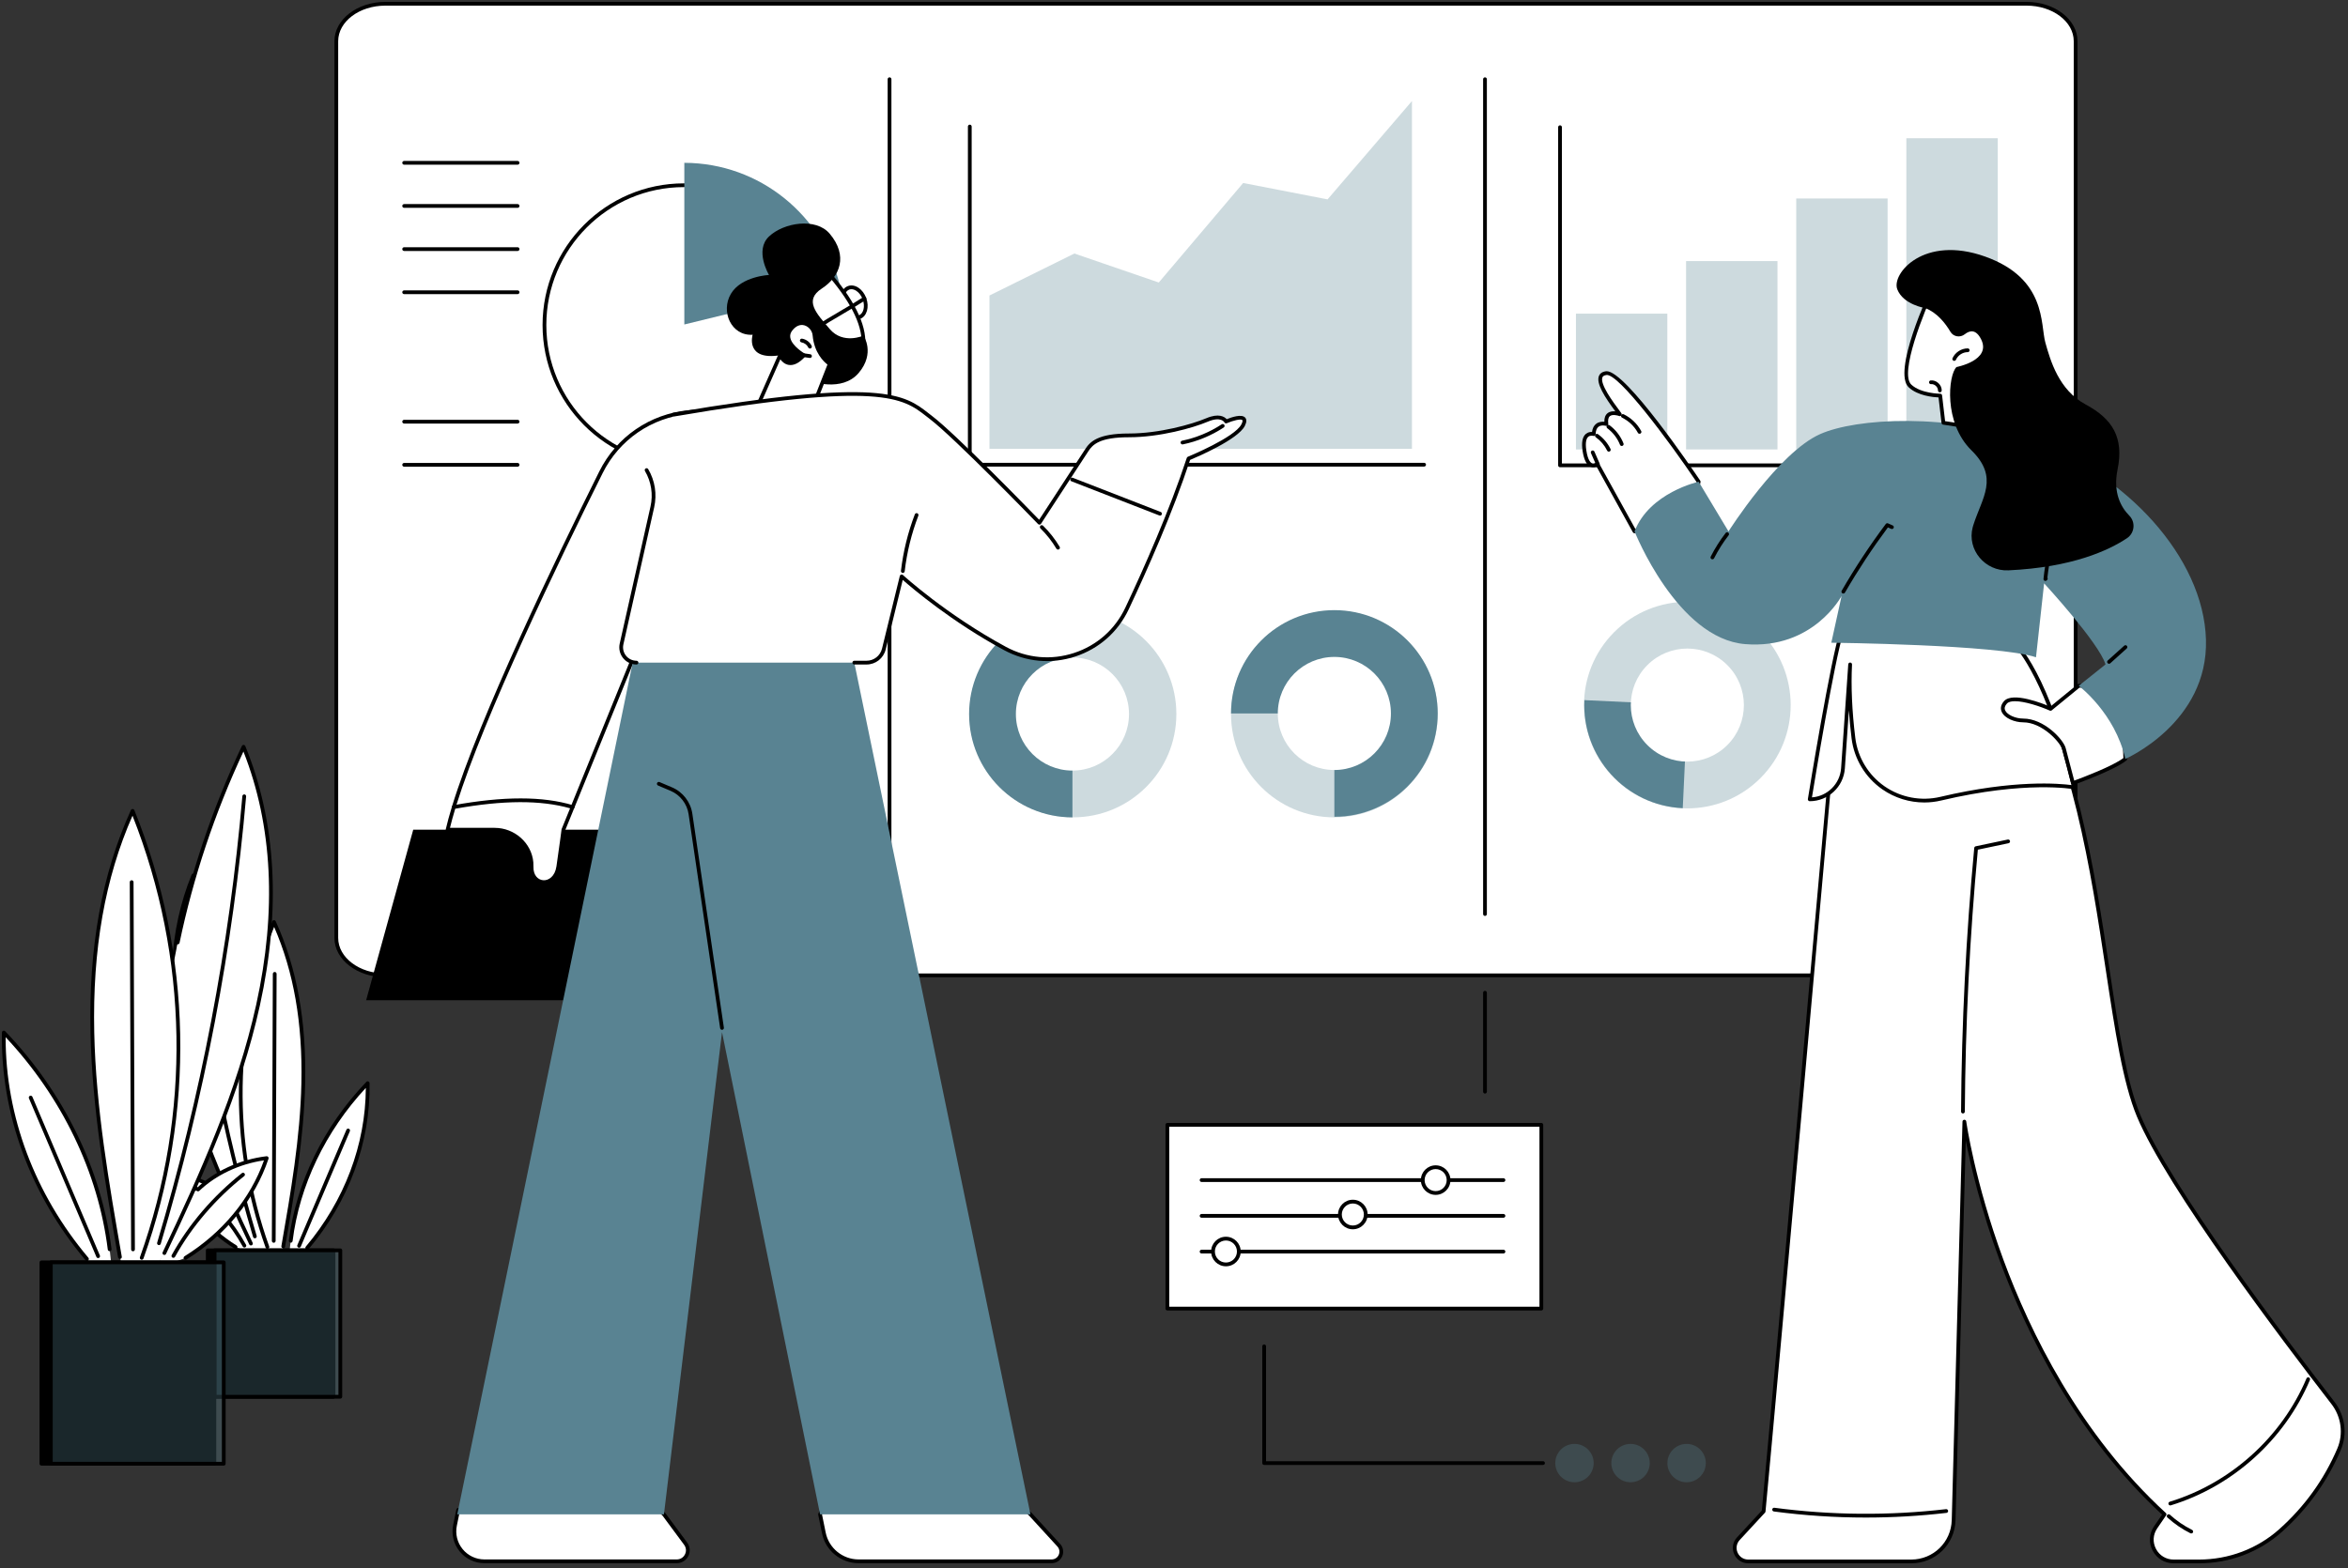 <?xml version="1.0" encoding="utf-8"?>
<!-- Generator: Adobe Illustrator 27.6.1, SVG Export Plug-In . SVG Version: 6.00 Build 0)  -->
<svg version="1.1" id="Layer_1" xmlns="http://www.w3.org/2000/svg" xmlns:xlink="http://www.w3.org/1999/xlink" x="0px" y="0px"
	 width="1250px" height="835px" viewBox="0 0 1250 835" style="enable-background:new 0 0 1250 835;" xml:space="preserve">
<rect x="0" y="0" width="1250" height="835" fill="#333333" stroke="none"/>
<style type="text/css">
	.st0{fill:#FFFFFF;}
	.st1{fill:#598392;}
	.st2{opacity:0.3;fill:#598392;}
</style>
<g id="Analyzing_business_data">
	<g>
		<g>
			<g>
				<g>
					<g>
						<path class="st0" d="M205.132,519.405c-14.411,0-26.093-8.924-26.093-19.931V21.931
							C179.039,10.924,190.721,2,205.132,2H1078.9c14.411,0,26.093,8.924,26.093,19.931v474.864
							c0,12.487-13.252,22.61-29.599,22.61H205.132z"/>
						<path d="M1075.393,520.405H205.132c-14.94,0-27.093-9.39-27.093-20.931V21.931
							C178.039,10.39,190.192,1,205.132,1h873.769c14.94,0,27.093,9.39,27.093,20.931v474.864
							C1105.993,509.813,1092.266,520.405,1075.393,520.405z M205.132,3c-13.836,0-25.093,8.493-25.093,18.931v477.542
							c0,10.439,11.257,18.931,25.093,18.931h870.262c15.769,0,28.6-9.694,28.6-21.61V21.931
							c0-10.439-11.257-18.931-25.093-18.931H205.132z"/>
					</g>
				</g>
			</g>
		</g>
		<g>
			<path d="M790.561,487.752c-0.553,0-1-0.448-1-1V42.186c0-0.552,0.447-1,1-1c0.553,0,1,0.448,1,1v444.565
				C791.561,487.304,791.114,487.752,790.561,487.752z"/>
			<path d="M473.561,487.752c-0.553,0-1-0.448-1-1V42.186c0-0.552,0.447-1,1-1c0.553,0,1,0.448,1,1v444.565
				C474.561,487.304,474.114,487.752,473.561,487.752z"/>
		</g>
		<g>
			<g>
				<g>
					<ellipse class="st0" cx="364.101" cy="173.085" rx="74.254" ry="74.444"/>
					<path d="M364.101,248.529c-41.495,0-75.254-33.844-75.254-75.445c0-41.6,33.759-75.444,75.254-75.444
						c41.494,0,75.253,33.844,75.253,75.444C439.354,214.685,405.596,248.529,364.101,248.529z M364.101,99.641
						c-40.393,0-73.254,32.947-73.254,73.444c0,40.498,32.861,73.445,73.254,73.445
						c40.392,0,73.253-32.947,73.253-73.445C437.354,132.587,404.493,99.641,364.101,99.641z"/>
				</g>
				<path class="st1" d="M447.286,152.658c-8.884-37.737-42.645-65.839-82.973-65.952v86.086
					C364.313,172.791,433.454,155.859,447.286,152.658z"/>
			</g>
			<g>
				<path d="M275.555,87.705h-60.395c-0.553,0-1-0.448-1-1c0-0.552,0.447-1,1-1h60.395c0.553,0,1,0.448,1,1
					C276.555,87.258,276.108,87.705,275.555,87.705z"/>
				<path d="M275.555,110.68h-60.395c-0.553,0-1-0.448-1-1c0-0.552,0.447-1,1-1h60.395c0.553,0,1,0.448,1,1
					C276.555,110.232,276.108,110.68,275.555,110.68z"/>
				<path d="M275.555,133.655h-60.395c-0.553,0-1-0.448-1-1c0-0.552,0.447-1,1-1h60.395c0.553,0,1,0.448,1,1
					C276.555,133.207,276.108,133.655,275.555,133.655z"/>
				<path d="M275.555,156.63h-60.395c-0.553,0-1-0.448-1-1c0-0.552,0.447-1,1-1h60.395c0.553,0,1,0.448,1,1
					C276.555,156.182,276.108,156.63,275.555,156.63z"/>
				<path d="M275.555,225.554h-60.395c-0.553,0-1-0.448-1-1c0-0.552,0.447-1,1-1h60.395c0.553,0,1,0.448,1,1
					C276.555,225.107,276.108,225.554,275.555,225.554z"/>
				<path d="M275.555,248.529h-60.395c-0.553,0-1-0.448-1-1s0.447-1,1-1h60.395c0.553,0,1,0.448,1,1
					S276.108,248.529,275.555,248.529z"/>
			</g>
		</g>
		<g>
			<g>
				
					<ellipse transform="matrix(0.707 -0.707 0.707 0.707 -2.318 745.24)" class="st2" cx="898.425" cy="375.418" rx="55.019" ry="55.019"/>
				<path class="st1" d="M843.466,372.835c-1.426,30.353,22.023,56.115,52.376,57.541l2.583-54.959L843.466,372.835z"/>
				
					<ellipse transform="matrix(0.707 -0.707 0.707 0.707 -2.318 745.24)" class="st0" cx="898.425" cy="375.418" rx="30.109" ry="30.109"/>
			</g>
			<g>
				<circle class="st2" cx="710.374" cy="380.242" r="55.019"/>
				<path class="st1" d="M765.391,379.936c0,30.385-24.625,55.021-55.021,55.021v-55.021h-55.011
					c0-30.385,24.625-55.021,55.011-55.021C740.765,324.914,765.391,349.551,765.391,379.936z"/>
				<circle class="st0" cx="710.374" cy="379.938" r="30.109"/>
			</g>
			<g>
				<circle class="st2" cx="571.239" cy="380.242" r="55.019"/>
				<path class="st1" d="M570.933,325.222v110.043c-30.385,0-55.021-24.636-55.021-55.022
					C515.912,349.859,540.548,325.222,570.933,325.222z"/>
				<circle class="st0" cx="570.935" cy="380.242" r="30.109"/>
			</g>
		</g>
		<g>
			<polygon class="st2" points="526.756,238.987 526.756,157.361 571.965,135.004 616.895,150.439 661.825,97.45 
				706.755,106.175 751.686,53.794 751.686,238.987 			"/>
			<path d="M758.157,248.458H516.285c-0.553,0-1-0.448-1-1V67.384c0-0.552,0.447-1,1-1c0.553,0,1,0.448,1,1v179.075
				H758.157c0.553,0,1,0.448,1,1C759.157,248.011,758.71,248.458,758.157,248.458z"/>
		</g>
		<g>
			<path d="M1072.379,248.817H830.507c-0.553,0-1-0.448-1-1V67.743c0-0.552,0.447-1,1-1c0.553,0,1,0.448,1,1v179.074
				h240.872c0.553,0,1,0.448,1,1C1073.379,248.369,1072.931,248.817,1072.379,248.817z"/>
			<rect x="838.978" y="167.019" class="st2" width="48.654" height="72.326"/>
			<rect x="897.613" y="139.036" class="st2" width="48.654" height="100.309"/>
			<rect x="956.248" y="105.708" class="st2" width="48.654" height="133.638"/>
			<rect x="1014.883" y="73.606" class="st2" width="48.654" height="165.74"/>
		</g>
	</g>
	<g>
		<g>
			<g>
				<g>
					<path class="st0" d="M125.418,664.095c-15.044-9.35-26.316-23.195-31.455-38.637
						c10.123,1.209,19.707,5.585,26.595,12.144l2.707,2.361l12.416,25.867h-5.576L125.418,664.095z"/>
					<path d="M125.417,665.096c-0.181,0-0.362-0.049-0.527-0.151c-15.316-9.52-26.637-23.431-31.875-39.171
						c-0.107-0.325-0.042-0.682,0.174-0.948c0.216-0.265,0.554-0.401,0.894-0.361
						c10.268,1.226,20.169,5.75,27.166,12.413c0.4,0.381,0.416,1.014,0.035,1.414
						c-0.383,0.401-1.015,0.415-1.414,0.034c-6.328-6.026-15.156-10.224-24.427-11.657
						c5.302,14.67,16.08,27.611,30.504,36.576c0.469,0.291,0.612,0.908,0.321,1.377
						C126.078,664.928,125.751,665.096,125.417,665.096z"/>
					<path d="M130.107,664.346c-0.353,0-0.693-0.186-0.876-0.516c-6.459-11.674-15.697-22.46-26.715-31.192
						c-0.433-0.343-0.506-0.972-0.163-1.405c0.345-0.433,0.974-0.506,1.405-0.163
						c11.223,8.895,20.637,19.888,27.223,31.791c0.268,0.483,0.093,1.092-0.391,1.359
						C130.437,664.306,130.271,664.346,130.107,664.346z"/>
				</g>
				<g>
					<path class="st0" d="M102.93,466.214c11.518,24.384,20.081,49.822,25.5,75.756l1.577,8.041l-0.868,8.472
						c-0.911,10.183-1.337,21.88-0.715,34.785c0.57,11.821,1.917,22.526,3.577,31.917
						c3.771,13.549,11.313,40.646,11.313,40.646h-7.633l-2.091-3.605c-14.799-31.21-28.982-62.892-36.267-96.049
						C90.038,533.019,89.943,498.027,102.93,466.214z"/>
					<path d="M133.592,663.226c-0.375,0-0.733-0.211-0.904-0.572c-14.323-30.206-28.927-62.52-36.341-96.263
						c-8.217-37.399-6.313-71.231,5.658-100.556c0.149-0.367,0.503-0.611,0.899-0.622
						c0.387-0.006,0.761,0.214,0.931,0.573c11.539,24.431,20.145,49.994,25.574,75.978
						c0.113,0.54-0.233,1.071-0.774,1.183c-0.539,0.113-1.07-0.234-1.183-0.774
						c-5.244-25.092-13.466-49.789-24.447-73.444c-11.05,28.447-12.634,61.145-4.705,97.233
						c7.369,33.537,21.921,65.733,36.194,95.835c0.237,0.499,0.024,1.095-0.475,1.332
						C133.881,663.195,133.735,663.226,133.592,663.226z"/>
					<path d="M135.681,659.42c-0.432,0-0.829-0.281-0.958-0.715c-16.872-56.63-27.991-114.922-33.049-173.257
						c-0.048-0.55,0.359-1.035,0.91-1.083c0.556-0.05,1.034,0.361,1.082,0.91
						c5.047,58.201,16.141,116.359,32.973,172.859c0.158,0.529-0.143,1.086-0.673,1.244
						C135.872,659.406,135.775,659.42,135.681,659.42z"/>
				</g>
				<g>
					<path class="st0" d="M154.771,660.773c3.806-30.657,18.252-60.255,40.969-83.939
						c0.515,31.214-10.965,62.489-32.185,87.676l-0.993,1.321h-8.363L154.771,660.773z"/>
					<path d="M163.554,665.51c-0.227,0-0.456-0.077-0.644-0.235c-0.422-0.356-0.476-0.987-0.12-1.409
						c20.552-24.395,31.85-54.323,31.966-84.533c-21.506,23.143-35.324,52.012-38.993,81.563
						c-0.067,0.548-0.564,0.936-1.115,0.869c-0.548-0.068-0.938-0.568-0.869-1.116
						c3.817-30.75,18.463-60.762,41.24-84.508c0.281-0.292,0.712-0.387,1.087-0.239
						c0.377,0.148,0.628,0.509,0.635,0.914c0.519,31.532-10.994,62.904-32.421,88.337
						C164.122,665.389,163.839,665.51,163.554,665.51z"/>
					<path d="M159.227,664.432c-0.131,0-0.264-0.026-0.392-0.08c-0.508-0.216-0.745-0.803-0.528-1.312
						l26.111-61.416c0.215-0.508,0.803-0.745,1.312-0.529c0.508,0.216,0.745,0.803,0.528,1.311l-26.111,61.416
						C159.986,664.203,159.616,664.432,159.227,664.432z"/>
				</g>
				<g>
					<path class="st0" d="M142.356,664.067c-20.054-56.035-18.799-117.663,3.522-173.047
						c12.303,27.123,16.206,56.684,15.578,85.833s-5.654,58.077-10.67,86.904l-0.469,2.074h-7.417L142.356,664.067z"
						/>
					<path d="M142.356,665.067c-0.41,0-0.795-0.255-0.941-0.663c-20.168-56.353-18.912-118.061,3.535-173.758
						c0.149-0.371,0.506-0.617,0.906-0.626c0.395-0.015,0.767,0.222,0.933,0.587
						c11.257,24.818,16.382,53.037,15.667,86.268c-0.63,29.275-5.741,58.648-10.685,87.053
						c-0.095,0.544-0.604,0.911-1.157,0.814c-0.544-0.095-0.908-0.613-0.814-1.157
						c4.931-28.332,10.029-57.629,10.655-86.754c0.688-31.961-4.066-59.219-14.526-83.234
						c-21.416,54.661-22.368,114.985-2.632,170.132c0.186,0.52-0.084,1.092-0.605,1.278
						C142.582,665.048,142.469,665.067,142.356,665.067z"/>
					<path d="M145.731,661.8c-0.001,0-0.002,0-0.004,0c-0.552-0.002-0.998-0.451-0.996-1.004l0.519-142.196
						c0.002-0.551,0.449-0.996,1-0.996c0.001,0,0.002,0,0.004,0c0.552,0.002,0.998,0.451,0.996,1.004l-0.519,142.196
						C146.729,661.355,146.282,661.8,145.731,661.8z"/>
				</g>
			</g>
			<g>
				
					<rect x="110.601" y="665.831" transform="matrix(-1 -1.224647e-16 1.224647e-16 -1 288.138 1409.617)" width="66.937" height="77.956"/>
				<path d="M177.538,744.787h-66.938c-0.553,0-1-0.448-1-1v-77.956c0-0.552,0.447-1,1-1h66.938c0.553,0,1,0.448,1,1
					v77.956C178.538,744.339,178.091,744.787,177.538,744.787z M111.6,742.787h64.938v-75.956h-64.938V742.787z"/>
			</g>
			<g>
				
					<rect x="114.238" y="665.831" transform="matrix(-1 -1.224647e-16 1.224647e-16 -1 295.413 1409.617)" class="st2" width="66.937" height="77.956"/>
				<path d="M181.175,744.787H114.238c-0.553,0-1-0.448-1-1v-77.956c0-0.552,0.447-1,1-1h66.938c0.553,0,1,0.448,1,1
					v77.956C182.175,744.339,181.728,744.787,181.175,744.787z M115.238,742.787h64.938v-75.956H115.238V742.787z"/>
			</g>
		</g>
		<g>
			<g>
				<g>
					<path class="st0" d="M98.742,669.862c20.691-12.86,36.194-31.902,43.262-53.14
						c-13.923,1.663-27.104,7.681-36.578,16.703l-3.723,3.247l-17.077,35.577h7.669L98.742,669.862z"/>
					<path d="M98.743,670.862c-0.334,0-0.661-0.168-0.851-0.472c-0.291-0.469-0.147-1.086,0.321-1.377
						c20.102-12.493,35.076-30.589,42.32-51.088c-13.051,1.888-25.52,7.75-34.42,16.224
						c-0.399,0.38-1.03,0.366-1.414-0.035c-0.381-0.4-0.365-1.033,0.035-1.414
						c9.566-9.109,23.107-15.295,37.15-16.972c0.338-0.043,0.678,0.096,0.894,0.361
						c0.216,0.265,0.281,0.623,0.174,0.948c-7.178,21.565-22.691,40.627-43.683,53.673
						C99.105,670.813,98.923,670.862,98.743,670.862z"/>
					<path d="M92.294,669.831c-0.164,0-0.33-0.04-0.483-0.125c-0.483-0.267-0.658-0.876-0.391-1.359
						c9.033-16.328,21.946-31.409,37.345-43.612c0.433-0.344,1.061-0.27,1.405,0.163
						c0.343,0.433,0.27,1.062-0.163,1.405c-15.192,12.04-27.931,26.914-36.837,43.013
						C92.987,669.645,92.646,669.831,92.294,669.831z"/>
				</g>
				<g>
					<path class="st0" d="M129.671,397.701c-15.842,33.537-27.618,68.523-35.072,104.193l-2.168,11.06l1.194,11.653
						c1.254,14.005,1.839,30.093,0.984,47.843c-0.784,16.258-2.636,30.981-4.92,43.897
						c-5.187,18.634-15.56,55.903-15.56,55.903h10.498l2.877-4.958c20.354-42.925,39.861-86.5,49.88-132.103
						C147.402,489.584,147.533,441.456,129.671,397.701z"/>
					<path d="M87.501,668.29c-0.143,0-0.289-0.031-0.428-0.097c-0.499-0.236-0.712-0.833-0.475-1.332
						c19.641-41.422,39.665-85.726,49.808-131.889c10.997-50.053,8.705-95.38-6.808-134.765
						c-15.303,32.803-26.744,67.069-34.02,101.89c-0.113,0.54-0.647,0.886-1.183,0.774
						c-0.541-0.113-0.888-0.643-0.774-1.183c7.461-35.71,19.286-70.841,35.145-104.415
						c0.17-0.358,0.493-0.585,0.932-0.573c0.396,0.011,0.749,0.255,0.898,0.622
						c16.436,40.261,19.048,86.717,7.763,138.079c-10.188,46.368-30.264,90.791-49.954,132.317
						C88.234,668.079,87.876,668.29,87.501,668.29z"/>
					<path d="M84.626,663.055c-0.094,0-0.19-0.013-0.285-0.042c-0.529-0.158-0.831-0.715-0.673-1.244
						c23.158-77.738,38.422-157.752,45.364-237.82c0.048-0.55,0.538-0.954,1.082-0.91
						c0.551,0.048,0.958,0.532,0.91,1.083c-6.954,80.202-22.242,160.351-45.441,238.218
						C85.455,662.774,85.057,663.055,84.626,663.055z"/>
				</g>
				<g>
					<path class="st0" d="M58.371,665.292c-5.234-42.164-25.103-82.872-56.348-115.447
						c-0.709,42.931,15.081,85.945,44.266,120.587l1.365,1.816h11.502L58.371,665.292z"/>
					<path d="M46.291,671.432c-0.285,0-0.568-0.121-0.766-0.356C16.113,636.165,0.309,593.106,1.023,549.828
						c0.007-0.405,0.257-0.766,0.635-0.914c0.375-0.148,0.806-0.054,1.087,0.239
						c31.27,32.602,51.378,73.804,56.618,116.016c0.068,0.548-0.321,1.048-0.869,1.116
						c-0.555,0.067-1.048-0.321-1.115-0.869c-5.092-41.017-24.376-81.083-54.379-113.086
						c-0.077,41.961,15.513,83.582,44.054,117.459c0.356,0.422,0.302,1.053-0.12,1.409
						C46.747,671.355,46.517,671.432,46.291,671.432z"/>
					<path d="M52.242,669.949c-0.389,0-0.759-0.228-0.92-0.609l-35.914-84.47c-0.216-0.508,0.021-1.095,0.529-1.312
						c0.508-0.217,1.095,0.021,1.312,0.529l35.914,84.47c0.217,0.508-0.021,1.095-0.528,1.312
						C52.506,669.923,52.373,669.949,52.242,669.949z"/>
				</g>
				<g>
					<path class="st0" d="M75.446,669.822c27.581-77.069,25.856-161.83-4.844-238.003
						c-16.921,37.304-22.288,77.961-21.426,118.053c0.863,40.092,7.776,79.877,14.675,119.525l0.646,2.852h10.201
						L75.446,669.822z"/>
					<path d="M75.446,670.822c-0.112,0-0.226-0.019-0.337-0.059c-0.519-0.186-0.791-0.758-0.605-1.278
						c27.276-76.219,25.858-159.61-3.955-235.099c-14.662,33.284-21.329,71.085-20.373,115.464
						c0.862,40.084,7.876,80.392,14.66,119.374c0.095,0.544-0.27,1.062-0.814,1.157
						c-0.554,0.097-1.062-0.27-1.157-0.814c-6.796-39.055-13.824-79.439-14.69-119.674
						c-0.982-45.646,6.055-84.403,21.515-118.487c0.163-0.358,0.519-0.587,0.911-0.587c0.007,0,0.014,0,0.021,0
						c0.4,0.009,0.757,0.255,0.906,0.626c30.838,76.519,32.563,161.296,4.857,238.714
						C76.241,670.568,75.856,670.822,75.446,670.822z"/>
					<path d="M70.804,666.329c-0.551,0-0.998-0.445-1-0.996L69.09,469.76c-0.002-0.552,0.444-1.002,0.996-1.004
						c0.002,0,0.003,0,0.004,0c0.551,0,0.998,0.445,1,0.996l0.715,195.573c0.002,0.552-0.444,1.002-0.996,1.004
						C70.806,666.329,70.805,666.329,70.804,666.329z"/>
				</g>
			</g>
			<g>
				
					<rect x="22.055" y="672.248" transform="matrix(-1 -1.224647e-16 1.224647e-16 -1 136.173 1451.715)" width="92.063" height="107.218"/>
				<path d="M114.118,780.467H22.054c-0.553,0-1-0.448-1-1V672.248c0-0.552,0.447-1,1-1h92.064c0.553,0,1,0.448,1,1
					v107.218C115.118,780.019,114.671,780.467,114.118,780.467z M23.054,778.467h90.064V673.248H23.054V778.467z"/>
			</g>
			<g>
				
					<rect x="27.058" y="672.248" transform="matrix(-1 -1.224647e-16 1.224647e-16 -1 146.179 1451.715)" class="st2" width="92.063" height="107.218"/>
				<path d="M119.121,780.467H27.057c-0.553,0-1-0.448-1-1V672.248c0-0.552,0.447-1,1-1h92.064c0.553,0,1,0.448,1,1
					v107.218C120.121,780.019,119.674,780.467,119.121,780.467z M28.057,778.467h90.064V673.248H28.057V778.467z"/>
			</g>
		</g>
	</g>
	<g>
		<g>
			<g>
				<path class="st0" d="M1034.211,348.372l-54.065-1.719c0,0-35.459,397.411-41.248,458.191l-13.47,14.569
					c-4.263,4.61-0.993,12.086,5.286,12.086h86.745c12.246,0,22.264-9.752,22.594-21.994l5.718-212.212
					c0,0,17.332,127.205,106.557,209.128l-4.739,6.921c-5.272,7.7,0.241,18.157,9.573,18.157h13.483
					c16.02,0,31.536-5.8,43.479-16.477c10.689-9.556,22.743-23.651,31.114-43.258
					c3.498-8.192,2.186-17.646-3.265-24.69c-23.056-29.795-87.288-114.413-103.371-152.74
					c-19.703-46.952-17.163-167.05-62.617-243.072L1034.211,348.372z"/>
				<path d="M1170.647,832.5h-13.483c-4.761,0-8.928-2.514-11.148-6.725c-2.22-4.211-1.94-9.069,0.75-12.997
					l4.25-6.207c-45.848-42.371-72.26-96.802-86.362-135.088c-10.285-27.923-15.69-51.539-18.15-64.174
					l-5.449,202.224c-0.347,12.879-10.71,22.967-23.594,22.967h-86.745c-3.308,0-6.186-1.883-7.512-4.913
					c-1.325-3.031-0.754-6.423,1.491-8.852l13.24-14.321c5.82-61.191,40.863-453.882,41.217-457.849
					c0.046-0.517,0.479-0.911,0.995-0.911c0.011,0,0.021,0,0.033,0.001l54.065,1.719
					c0.012,0.001,0.024,0.001,0.037,0.002l41.774,2.89c0.326,0.022,0.621,0.203,0.789,0.484
					c28.348,47.41,38.204,112.622,46.123,165.021c4.908,32.473,9.148,60.517,16.558,78.177
					c15.805,37.661,77.464,119.204,103.24,152.515c5.71,7.38,7.011,17.226,3.394,25.695
					c-7.134,16.709-17.688,31.382-31.368,43.612C1202.723,826.558,1187.046,832.5,1170.647,832.5z M1045.773,596.295
					c0.496,0,0.922,0.367,0.99,0.865c0.043,0.317,4.504,32.214,19.784,73.681
					c14.091,38.239,40.529,92.675,86.459,134.845c0.366,0.337,0.43,0.891,0.148,1.302l-4.739,6.921
					c-2.263,3.304-2.498,7.392-0.631,10.934c1.868,3.543,5.374,5.658,9.379,5.658h13.483
					c15.906,0,31.11-5.761,42.812-16.222c13.46-12.033,23.843-26.469,30.86-42.906
					c3.332-7.803,2.13-16.88-3.137-23.686c-25.824-33.373-87.606-115.085-103.502-152.965
					c-7.507-17.889-11.763-46.048-16.69-78.652c-7.869-52.059-17.655-116.809-45.596-163.845l-41.234-2.853
					l-53.102-1.688c-1.933,21.654-35.579,398.603-41.166,457.256c-0.021,0.218-0.112,0.423-0.261,0.584
					l-13.47,14.569c-1.698,1.837-2.13,4.401-1.128,6.693c1.003,2.291,3.179,3.715,5.68,3.715h86.745
					c11.792,0,21.277-9.233,21.594-21.02l5.719-212.211c0.015-0.521,0.426-0.943,0.945-0.972
					C1045.736,596.295,1045.755,596.295,1045.773,596.295z"/>
			</g>
			<path d="M1045.009,592.948c-0.002,0-0.004,0-0.006,0c-0.553-0.003-0.998-0.454-0.994-1.006
				c0.294-46.683,2.654-93.916,7.016-140.387c0.041-0.436,0.361-0.795,0.79-0.885l17.066-3.595
				c0.539-0.114,1.07,0.232,1.185,0.772c0.114,0.54-0.233,1.071-0.772,1.185l-16.346,3.443
				c-4.312,46.178-6.646,93.1-6.939,139.48C1046.006,592.505,1045.559,592.948,1045.009,592.948z"/>
			<path d="M1155.393,801.672c-0.429,0-0.824-0.277-0.956-0.708c-0.162-0.528,0.136-1.087,0.664-1.249
				c32.391-9.904,59.602-34.442,72.79-65.64c0.215-0.509,0.802-0.747,1.31-0.532s0.746,0.802,0.531,1.311
				c-13.416,31.736-41.098,56.699-74.048,66.774C1155.589,801.658,1155.49,801.672,1155.393,801.672z"/>
			<path d="M1166.557,816.611c-0.15,0-0.303-0.034-0.446-0.106c-4.447-2.225-8.571-5.048-12.256-8.39
				c-0.409-0.371-0.44-1.003-0.068-1.413c0.37-0.41,1.003-0.439,1.412-0.069c3.55,3.22,7.522,5.94,11.807,8.083
				c0.494,0.247,0.694,0.848,0.447,1.342C1167.277,816.408,1166.925,816.611,1166.557,816.611z"/>
			<path d="M993.306,808.13c-16.363,0-32.723-1.077-48.955-3.232c-0.547-0.072-0.933-0.575-0.859-1.123
				c0.072-0.547,0.579-0.934,1.123-0.86c30.288,4.019,61.034,4.27,91.385,0.745
				c0.549-0.063,1.046,0.33,1.108,0.878c0.064,0.548-0.329,1.045-0.878,1.109
				C1021.981,807.303,1007.642,808.13,993.306,808.13z"/>
		</g>
		<g>
			<g>
				<path class="st0" d="M1072.277,342.264c0,0,17.921,16.647,31.824,77.021c0,0-25.095-4.828-70.857,6.023
					c-22.031,5.224-43.764-9.752-46.531-32.224c-1.515-12.307-2.429-25.974-1.756-39.264l-3.808,55.314
					c-0.64,9.306-8.376,16.527-17.703,16.527c0,0,12.101-74.892,17.213-89.883L1072.277,342.264z"/>
				<path d="M1024.441,427.337c-7.924,0-15.743-2.402-22.347-6.995c-9.059-6.301-15.027-16.192-16.374-27.136
					c-0.632-5.125-1.113-10.112-1.443-14.943l-2.13,30.94c-0.675,9.79-8.889,17.458-18.702,17.458
					c-0.293,0-0.571-0.129-0.762-0.352c-0.19-0.223-0.273-0.518-0.226-0.808
					c0.495-3.062,12.174-75.147,17.255-90.047c0.146-0.43,0.562-0.705,1.017-0.675l91.618,6.485
					c0.228,0.016,0.443,0.11,0.61,0.265c0.741,0.688,18.305,17.546,32.117,77.53
					c0.076,0.329-0.021,0.675-0.255,0.918c-0.235,0.243-0.578,0.351-0.908,0.288
					c-0.25-0.048-25.459-4.651-70.439,6.014C1030.489,426.989,1027.458,427.337,1024.441,427.337z M984.956,352.821
					c0.021,0,0.04,0.001,0.061,0.002c0.548,0.033,0.967,0.501,0.939,1.049c-0.594,11.697-0.005,24.849,1.749,39.091
					c1.278,10.38,6.939,19.762,15.532,25.738c8.649,6.017,19.501,8.071,29.775,5.635
					c39.259-9.309,63.694-7.072,69.78-6.259c-12.731-54.394-28.822-72.61-30.96-74.841l-90.467-6.404
					c-4.79,15.138-15.183,78.26-16.738,87.789c8.234-0.583,14.949-7.205,15.523-15.554l3.808-55.314
					C983.996,353.225,984.434,352.821,984.956,352.821z"/>
			</g>
			<g>
				<path class="st0" d="M1129.769,365.21h-23.116l-15.002,12.283c0,0-19.407-8.579-24.008-3.466
					c-4.601,5.114,3.014,9.628,9.414,9.628c10.652,0,20.501,10.837,21.675,14.954l4.84,18.411
					c0,0,21.632-7.729,27.886-12.882L1129.769,365.21z"/>
				<path d="M1103.571,418.02c-0.161,0-0.321-0.039-0.467-0.116c-0.247-0.131-0.429-0.359-0.5-0.63l-4.839-18.411
					c-1.038-3.638-10.595-14.209-20.708-14.209c-4.389,0-9.854-2.08-11.404-5.56
					c-0.591-1.328-0.856-3.401,1.247-5.737c4.632-5.151,20.885,1.389,24.59,2.974l14.529-11.896
					c0.179-0.146,0.403-0.226,0.634-0.226h23.116c0.535,0,0.976,0.422,0.999,0.957l1.688,38.928
					c0.014,0.314-0.121,0.615-0.363,0.815c-6.316,5.205-27.295,12.734-28.184,13.052
					C1103.799,418.001,1103.684,418.02,1103.571,418.02z M1072.681,373.413c-1.944,0-3.478,0.375-4.295,1.283
					c-1.127,1.252-1.423,2.425-0.906,3.585c1.056,2.371,5.441,4.374,9.577,4.374
					c11.116,0,21.309,11.026,22.637,15.68l4.565,17.37c4.25-1.563,20.503-7.694,26.176-12.034l-1.624-37.461
					h-21.801l-14.726,12.056c-0.293,0.239-0.692,0.293-1.038,0.141
					C1085.975,376.078,1077.866,373.413,1072.681,373.413z"/>
			</g>
			<g>
				<g>
					<path class="st0" d="M901.292,270.954l3.016-14.43c0,0-39.666-58.982-49.181-57.826
						c-9.515,1.157,4.824,18.436,7.208,21.913c0,0-8.274-3.185-7.129,5.212c0,0-6.536-1.988-6.744,5.353
						c0,0-6.667-2.09-4.924,8.986s6.776,6.898,6.776,6.898l19.861,35.918L901.292,270.954z"/>
					<path d="M870.175,283.979c-0.354,0-0.694-0.19-0.875-0.516l-19.365-35.023
						c-0.757,0.338-1.86,0.607-3.052,0.157c-2.138-0.807-3.595-3.592-4.333-8.279
						c-0.714-4.545-0.149-7.648,1.678-9.224c1.105-0.953,2.401-1.109,3.318-1.066c0.25-2.01,1.028-3.496,2.321-4.426
						c1.403-1.01,3.08-1.094,4.234-0.988c-0.057-2.093,0.523-3.633,1.73-4.588
						c1.203-0.952,2.783-1.089,4.128-0.964c-5.567-7.494-10.418-14.938-8.707-18.931
						c0.406-0.948,1.387-2.139,3.753-2.426c0.109-0.013,0.222-0.02,0.337-0.02
						c10.3,0,45.745,52.258,49.795,58.28c0.15,0.224,0.204,0.499,0.148,0.763l-3.016,14.43
						c-0.069,0.332-0.302,0.606-0.618,0.728l-31.117,12.025C870.417,283.957,870.295,283.979,870.175,283.979z
						 M850.314,246.061c0.061,0,0.124,0.006,0.186,0.017c0.293,0.055,0.546,0.238,0.689,0.499l19.439,35.155
						l29.797-11.515l2.817-13.485c-15.241-22.623-41.562-57.816-47.994-57.041c-1.72,0.209-2.049,0.977-2.157,1.229
						c-1.517,3.541,5.891,13.482,8.679,17.225c0.605,0.81,1.09,1.464,1.391,1.901
						c0.247,0.361,0.231,0.84-0.04,1.184c-0.273,0.344-0.737,0.47-1.143,0.315
						c-0.911-0.347-3.565-1.013-4.907,0.052c-0.857,0.68-1.15,2.057-0.873,4.091
						c0.046,0.338-0.083,0.675-0.343,0.896c-0.261,0.221-0.614,0.294-0.94,0.196
						c-0.021-0.006-2.335-0.675-3.889,0.451c-0.983,0.713-1.51,2.049-1.563,3.972
						c-0.009,0.313-0.164,0.604-0.42,0.786c-0.254,0.182-0.581,0.234-0.879,0.14
						c-0.01-0.002-1.563-0.452-2.643,0.489c-0.865,0.756-1.74,2.652-0.995,7.388
						c0.81,5.146,2.267,6.418,3.062,6.718c1.043,0.394,2.077-0.426,2.087-0.434
						C849.856,246.141,850.083,246.061,850.314,246.061z M901.292,270.954h0.01H901.292z"/>
				</g>
				<path d="M872.838,231.004c-0.355,0-0.699-0.19-0.88-0.523c-1.882-3.468-4.872-6.332-8.42-8.062
					c-0.496-0.242-0.702-0.841-0.46-1.337c0.242-0.496,0.838-0.703,1.337-0.46
					c3.919,1.912,7.222,5.075,9.301,8.906c0.264,0.485,0.083,1.092-0.402,1.356
					C873.162,230.965,872.999,231.004,872.838,231.004z"/>
				<path d="M863.365,237.497c-0.399,0-0.776-0.241-0.931-0.635c-1.361-3.469-3.763-6.598-6.761-8.809
					c-0.444-0.328-0.539-0.954-0.211-1.398c0.329-0.444,0.954-0.539,1.399-0.211
					c3.297,2.432,5.938,5.873,7.435,9.688c0.202,0.514-0.051,1.095-0.566,1.296
					C863.61,237.475,863.487,237.497,863.365,237.497z"/>
				<path d="M856.488,240.513c-0.37,0-0.725-0.205-0.898-0.559c-1.387-2.824-3.472-5.282-6.031-7.109
					c-0.449-0.321-0.554-0.945-0.233-1.395c0.32-0.449,0.946-0.554,1.395-0.233c2.828,2.019,5.133,4.735,6.664,7.855
					c0.243,0.496,0.039,1.095-0.457,1.338C856.786,240.481,856.635,240.513,856.488,240.513z"/>
				<path d="M850.654,248.179c-0.386,0-0.753-0.224-0.917-0.599l-2.754-6.292c-0.222-0.506,0.009-1.095,0.515-1.317
					c0.509-0.222,1.097,0.009,1.317,0.515l2.754,6.292c0.222,0.506-0.009,1.095-0.515,1.317
					C850.924,248.152,850.788,248.179,850.654,248.179z"/>
			</g>
			<g>
				<path class="st1" d="M904.308,256.524c0,0-26.16,5.745-34.133,26.455c0,0,22.662,57.124,58.931,60.033
					c36.269,2.909,51.298-25.654,51.298-25.654l-5.476,24.907c0,0,88.677,0.975,108.967,7.75l4.327-39.364
					c0,0,29.274,31.782,32.686,43.171l-14.257,11.389c0,0,19.287,14.464,24.804,38.927c0,0,44.172-19.222,42.931-63.488
					c-1.241-44.266-43.426-88.509-90.492-104.877c-47.066-16.368-95.944-13.044-114.927-4.596
					c-22.269,9.91-48.77,51.803-48.77,51.803L904.308,256.524z"/>
				<path d="M911.627,297.851c-0.152,0-0.307-0.035-0.451-0.108c-0.493-0.25-0.689-0.852-0.439-1.344
					c2.242-4.42,4.916-8.649,7.947-12.569c0.338-0.436,0.966-0.517,1.402-0.18
					c0.438,0.338,0.518,0.966,0.18,1.403c-2.954,3.821-5.561,7.943-7.746,12.251
					C912.343,297.651,911.992,297.851,911.627,297.851z"/>
				<path d="M1088.888,309.365c-0.147,0-0.296-0.032-0.435-0.099c-0.377-0.182-0.602-0.58-0.56-0.997
					c0.498-5.131,1.387-10.269,2.64-15.271c0.133-0.536,0.676-0.861,1.213-0.727
					c0.536,0.134,0.861,0.677,0.727,1.213c-1.158,4.622-1.999,9.363-2.501,14.105c0.251,0.391,0.203,0.917-0.143,1.255
					l-0.246,0.24C1089.393,309.269,1089.142,309.365,1088.888,309.365z"/>
				<path d="M1122.776,353.469c-0.273,0-0.546-0.112-0.743-0.331c-0.369-0.41-0.336-1.043,0.074-1.412l8.751-7.877
					c0.41-0.37,1.043-0.337,1.412,0.074c0.369,0.41,0.336,1.043-0.074,1.412l-8.751,7.877
					C1123.254,353.384,1123.014,353.469,1122.776,353.469z"/>
				<path d="M981.322,316.084c-0.17,0-0.342-0.043-0.5-0.135c-0.477-0.276-0.642-0.888-0.364-1.366
					c7.092-12.26,14.989-24.221,23.473-35.553c0.281-0.373,0.781-0.503,1.204-0.316l2.47,1.089
					c0.505,0.223,0.734,0.813,0.512,1.318c-0.223,0.504-0.811,0.736-1.318,0.512l-1.741-0.768
					c-8.257,11.08-15.947,22.757-22.868,34.719C982.004,315.905,981.668,316.084,981.322,316.084z"/>
			</g>
		</g>
		<g>
			<g>
				<g>
					<path class="st0" d="M1029.65,152.063c0,0-21.351,45.465-12.818,53.478c5.462,5.129,16.075,5.129,16.075,5.129
						l1.693,14.474l24.485,3.744C1059.085,228.888,1079.851,161.414,1029.65,152.063z"/>
					<path d="M1059.087,229.888c-0.051,0-0.102-0.004-0.152-0.011l-24.485-3.744
						c-0.445-0.068-0.79-0.425-0.842-0.872l-1.592-13.615c-2.745-0.123-11.067-0.869-15.867-5.376
						c-8.808-8.271,10.38-49.911,12.597-54.632c0.193-0.412,0.636-0.642,1.089-0.558
						c12.388,2.308,21.598,8.318,27.372,17.864c14.006,23.152,3.298,58.735,2.836,60.239
						C1059.911,229.607,1059.519,229.888,1059.087,229.888z M1035.505,224.271l22.862,3.495
						c1.529-5.519,9.52-37.31-2.875-57.793c-5.35-8.84-13.847-14.483-25.265-16.781
						c-6.019,12.982-19.153,45.567-12.709,51.619c5.114,4.803,15.288,4.858,15.391,4.858
						c0.508,0,0.935,0.38,0.993,0.884L1035.505,224.271z"/>
				</g>
				<path d="M1032.714,208.912c-0.003,0-0.005,0-0.008,0c-0.553-0.004-0.997-0.456-0.992-1.008
					c0.007-0.869-0.408-1.75-1.14-2.418c-0.731-0.667-1.649-1.002-2.51-0.914
					c-0.551,0.056-1.039-0.346-1.095-0.896c-0.055-0.55,0.347-1.039,0.895-1.094
					c1.433-0.142,2.908,0.378,4.057,1.427c1.15,1.05,1.804,2.475,1.792,3.911
					C1033.709,208.47,1033.263,208.912,1032.714,208.912z"/>
				<path d="M1040.373,192.17c-0.135,0-0.273-0.028-0.404-0.086c-0.505-0.224-0.732-0.815-0.509-1.32
					c1.37-3.09,4.679-5.238,8.057-5.238c0.016,0,0.032,0,0.048,0c0.553,0.003,0.997,0.454,0.994,1.006
					c-0.003,0.55-0.45,0.994-1,0.994c-0.014-0-0.029-0-0.043-0c-2.612,0-5.169,1.66-6.229,4.049
					C1041.123,191.948,1040.757,192.17,1040.373,192.17z"/>
			</g>
			<path d="M1132.342,286.601c-9.814,6.541-29.247,15.548-63.147,17.12c-12.372,0.574-22.152-10.96-18.997-22.937
				c0.096-0.364,0.202-0.731,0.32-1.101c4.709-14.816,13.89-25.27-1.014-39.904
				c-14.904-14.635-12.303-40.096-7.937-44.312c0,0,18.611-3.531,13.178-14.647
				c-2.765-5.657-6.128-4.917-8.765-2.825c-2.457,1.948-6.04,1.373-7.638-1.324
				c-2.696-4.55-7.113-10.188-13.365-12.592c0,0-11.715-1.767-14.919-10.005
				c-3.204-8.238,14.025-29.15,46.813-17.427c32.788,11.723,29.294,36.126,32.017,45.817
				c2.723,9.691,7.177,25.248,21.507,32.966c14.33,7.718,20.39,17.634,16.919,34.643
				c-2.515,12.327,1.859,20.069,6.257,24.522C1137.013,278.078,1136.417,283.885,1132.342,286.601z"/>
		</g>
	</g>
	<g>
		<g>
			<g>
				<path class="st0" d="M402.241,230.464l-3.387-10.239c0,0-10.652-2.829-32.188-0.775
					c-20.065,1.913-37.739,14.001-46.726,32.043c-21.634,43.429-63.702,130.378-78.366,178.297h63.266l68.268-167.885
					L402.241,230.464z"/>
				<path d="M304.841,430.789H241.574c-0.317,0-0.615-0.15-0.804-0.405c-0.189-0.255-0.245-0.584-0.152-0.887
					c14.503-47.389,55.362-132.145,78.427-178.45c9.189-18.447,26.957-30.631,47.527-32.593
					c21.47-2.047,32.097,0.687,32.539,0.804c0.326,0.087,0.587,0.332,0.692,0.652l3.388,10.239
					c0.114,0.346,0.032,0.727-0.216,0.994l-29.01,31.307l-68.198,167.715
					C305.614,430.543,305.248,430.789,304.841,430.789z M242.929,428.789h61.238l68.014-167.261
					c0.046-0.112,0.111-0.214,0.193-0.303l28.732-31.007l-3.025-9.145c-2.366-0.508-12.845-2.389-31.32-0.628
					c-19.878,1.895-37.047,13.668-45.926,31.493C298.006,297.769,257.728,381.3,242.929,428.789z"/>
			</g>
			<polygon points="353.46,532.637 194.921,532.637 219.989,441.849 353.46,441.849 			"/>
			<g>
				<path class="st0" d="M238.282,441.85h25.05c10.005,0,18.706,7.457,19.6,17.421
					c0.066,0.733,0.09,1.477,0.066,2.227c-0.339,10.501,12.534,11.518,14.228,0
					c1.694-11.518,2.71-19.648,2.71-19.648l4.904-12.061c-17.549-5.286-39.258-4.359-63.266,0
					C240.24,434.151,239.126,438.197,238.282,441.85z"/>
				<path d="M289.569,470.758c-0.211,0-0.421-0.009-0.629-0.028c-3.477-0.311-7.132-3.343-6.94-9.265
					c0.021-0.695,0-1.403-0.064-2.104c-0.83-9.259-9.002-16.512-18.605-16.512H238.282
					c-0.305,0-0.593-0.139-0.783-0.378c-0.19-0.238-0.26-0.55-0.191-0.848c0.821-3.551,1.935-7.631,3.311-12.128
					c0.109-0.358,0.409-0.625,0.777-0.691c26.72-4.851,47.566-4.843,63.733,0.026
					c0.27,0.081,0.492,0.272,0.614,0.526c0.121,0.254,0.13,0.547,0.024,0.808l-4.855,11.939
					c-0.139,1.095-1.136,8.928-2.696,19.538C297.281,467.998,293.2,470.758,289.569,470.758z M239.547,440.85h23.785
					c10.628,0,19.675,8.053,20.597,18.332c0.07,0.78,0.094,1.57,0.069,2.347
					c-0.149,4.651,2.464,6.972,5.12,7.21c2.882,0.257,6.319-1.947,7.119-7.386
					c1.672-11.376,2.697-19.546,2.707-19.627c0.011-0.087,0.033-0.172,0.065-0.253l4.487-11.035
					c-15.586-4.429-35.61-4.355-61.145,0.227C241.225,434.381,240.284,437.798,239.547,440.85z"/>
			</g>
		</g>
		<g>
			<g>
				<path class="st0" d="M242.234,812.243c-2.04,9.907,5.527,19.191,15.642,19.191h102.414
					c4.829,0,7.6-5.498,4.726-9.38l-11.556-15.604c-22.034-22.299-67.347-11.277-109.541-2.39L242.234,812.243z"
					/>
				<path d="M360.291,832.434H257.877c-5.123,0-9.918-2.278-13.155-6.249c-3.236-3.971-4.5-9.127-3.467-14.144
					l1.685-8.183c0.08-0.39,0.384-0.695,0.773-0.777c2.082-0.439,4.171-0.882,6.265-1.327
					c40.74-8.65,82.863-17.595,104.194,3.993c0.033,0.034,0.065,0.07,0.093,0.108l11.556,15.605
					c1.556,2.101,1.791,4.856,0.615,7.191C365.26,830.984,362.905,832.434,360.291,832.434z M244.766,804.903
					l-1.553,7.542c-0.911,4.426,0.203,8.974,3.059,12.477c2.856,3.503,7.085,5.513,11.604,5.513h102.414
					c1.882,0,3.512-1.003,4.358-2.684c0.847-1.681,0.684-3.588-0.437-5.1L352.7,807.102
					c-20.58-20.746-62.127-11.924-102.307-3.392C248.513,804.11,246.637,804.509,244.766,804.903z M242.234,812.243
					h0.01H242.234z"/>
			</g>
			<g>
				<path class="st0" d="M548.594,806.45c-29.059-28.776-103.547-24.661-112.012,0l2.011,9.893
					c1.785,8.781,9.507,15.091,18.469,15.091h102.818c4.45,0,6.776-5.289,3.769-8.569L548.594,806.45z"/>
				<path d="M559.88,832.434H457.061c-9.398,0-17.577-6.684-19.448-15.892l-2.011-9.893
					c-0.036-0.175-0.024-0.355,0.033-0.524c2.811-8.185,12.565-14.614,27.47-18.1
					c27.158-6.354,66.825-1.465,86.192,17.715c0.011,0.011,0.022,0.023,0.033,0.034l15.055,16.415
					c1.663,1.814,2.081,4.34,1.091,6.593C564.485,831.035,562.341,832.434,559.88,832.434z M437.617,806.522
					l1.955,9.621c1.684,8.28,9.039,14.29,17.489,14.29h102.818c1.656,0,3.099-0.942,3.766-2.457
					c0.667-1.516,0.386-3.215-0.734-4.436l-15.038-16.397c-18.882-18.678-57.691-23.4-84.312-17.171
					C449.51,793.259,440.314,799.13,437.617,806.522z"/>
			</g>
			<polygon class="st1" points="454.072,349.361 337.545,349.361 243.427,806.45 353.461,806.45 384.375,549.62 
				436.582,806.45 548.594,806.45 			"/>
			<path d="M384.375,548.4c-0.488,0-0.915-0.357-0.988-0.855l-16.799-113.991
				c-0.809-5.496-4.49-10.257-9.605-12.424l-6.649-2.818c-0.508-0.215-0.745-0.802-0.53-1.311
				c0.217-0.509,0.805-0.745,1.312-0.53l6.649,2.818c5.753,2.438,9.893,7.792,10.804,13.974l16.799,113.991
				c0.081,0.546-0.297,1.054-0.844,1.135C384.472,548.397,384.423,548.4,384.375,548.4z"/>
		</g>
		<g>
			<path d="M456.067,170.139c-3.118,0-6.396-2.637-7.891-6.649c-0.847-2.275-1.01-4.663-0.459-6.724
				c0.584-2.184,1.894-3.754,3.686-4.421c1.791-0.667,3.808-0.336,5.678,0.934c1.766,1.198,3.204,3.111,4.052,5.386
				c1.793,4.815,0.347,9.815-3.226,11.145C457.311,170.033,456.692,170.139,456.067,170.139z M453.272,154.012
				c-0.405,0-0.799,0.069-1.172,0.207c-1.168,0.435-2.038,1.523-2.45,3.064c-0.445,1.663-0.303,3.62,0.401,5.509
				c1.408,3.782,4.619,6.089,7.158,5.144c2.538-0.945,3.457-4.791,2.048-8.573
				c-0.703-1.889-1.875-3.462-3.3-4.43C455.059,154.324,454.138,154.012,453.272,154.012z"/>
			<g>
				<path class="st0" d="M438.707,142.698c0.299,0.748,21.993,22.442,20.945,40.694c0,0-19.001,5.835-32.017-16.756
					C414.62,144.044,438.707,142.698,438.707,142.698z"/>
				<path d="M454.146,185.027c-6.891,0-18.561-2.59-27.377-17.892c-4.198-7.287-5.092-13.264-2.654-17.766
					c3.783-6.99,14.099-7.645,14.536-7.669c0.377-0.022,0.738,0.177,0.924,0.502
					c0.109,0.144,0.512,0.598,0.935,1.078c13.987,15.805,20.764,29.321,20.141,40.17
					c-0.023,0.417-0.305,0.776-0.704,0.899C459.881,184.368,457.62,185.027,454.146,185.027z M438.256,143.742
					c-2.028,0.22-9.573,1.379-12.386,6.584c-2.079,3.85-1.194,9.169,2.632,15.81
					c11.232,19.493,26.729,17.259,30.183,16.474c0.249-10.188-6.365-22.969-19.672-38.005
					C438.67,144.217,438.428,143.944,438.256,143.742z"/>
			</g>
			<path d="M431.43,202.924c0,0,16.796,6.217,25.739-4.362c8.943-10.579,2.52-19.85,2.52-19.85
				s-10.815,4.908-17.956-3.49c-7.141-8.398-13.903-15.269-4.196-21.595c9.707-6.326,14.048-17.413,4.196-29.147
				c-7.35-8.754-24.482-5.972-32.335,1.444c-7.853,7.417,0,20.504,0,20.504s-14.724,0.654-20.286,10.034
				c-5.562,9.38,0.109,22.467,11.561,21.813c0,0-4.144,13.851,14.615,10.906l6.699,17.498L431.43,202.924z"/>
			<g>
				<path class="st0" d="M402.241,218.702l13.047-29.52c0,0,4.035,9.489,12.652,0c0,0-12.215-6.98-6.98-13.742
					c5.235-6.762,12.184-2.144,12.652,3.054c0.982,10.906,8.122,15.269,8.122,15.269l-8.559,21.813L402.241,218.702z"
					/>
				<path d="M402.242,219.702c-0.318,0-0.62-0.152-0.809-0.413c-0.209-0.288-0.249-0.666-0.105-0.992l13.046-29.52
					c0.161-0.364,0.536-0.574,0.922-0.596c0.398,0.003,0.758,0.242,0.913,0.609
					c0.013,0.029,1.376,3.122,3.989,3.557c1.818,0.301,3.884-0.697,6.172-2.968c-2.136-1.413-6.752-4.897-7.582-9.071
					c-0.389-1.95,0.077-3.794,1.382-5.48c2.415-3.119,5.57-4.39,8.654-3.487
					c3.064,0.896,5.496,3.867,5.784,7.064c0.926,10.286,7.58,14.464,7.647,14.505
					c0.414,0.253,0.587,0.767,0.409,1.218l-8.559,21.813c-0.137,0.349-0.457,0.592-0.83,0.63l-30.933,3.126
					C402.308,219.7,402.275,219.702,402.242,219.702z M415.422,191.352l-11.57,26.182l28.615-2.892l8.049-20.513
					c-1.904-1.448-7.058-6.184-7.9-15.545c-0.217-2.41-2.048-4.649-4.354-5.323
					c-2.286-0.668-4.599,0.322-6.511,2.792c-0.948,1.225-1.276,2.489-1.003,3.865
					c0.889,4.465,7.62,8.357,7.688,8.396c0.264,0.15,0.444,0.412,0.491,0.712
					c0.048,0.299-0.043,0.604-0.247,0.829c-3.11,3.425-6.074,4.929-8.825,4.464
					C417.765,193.965,416.307,192.548,415.422,191.352z"/>
			</g>
			<path d="M431.212,190.625c-0.047,0-0.094-0.003-0.142-0.01l-3.054-0.435c-0.547-0.078-0.928-0.584-0.85-1.131
				c0.078-0.546,0.586-0.926,1.131-0.849l3.054,0.435c0.547,0.078,0.927,0.584,0.85,1.131
				C432.13,190.265,431.702,190.625,431.212,190.625z"/>
			<path d="M431.206,185.605c-0.372,0-0.73-0.209-0.902-0.567c-0.682-1.417-2.069-2.459-3.62-2.719
				c-0.545-0.091-0.912-0.607-0.821-1.152c0.092-0.545,0.608-0.912,1.151-0.821c2.182,0.366,4.133,1.831,5.093,3.825
				c0.239,0.497,0.03,1.095-0.468,1.335C431.499,185.572,431.351,185.605,431.206,185.605z"/>
			<path d="M435.082,175.262c-0.326,0-0.645-0.159-0.838-0.452c-0.303-0.462-0.173-1.082,0.289-1.384
				c3.378-2.21,8.065-4.975,12.598-7.649c4.513-2.662,9.179-5.414,12.517-7.598
				c0.463-0.302,1.082-0.173,1.385,0.289c0.303,0.462,0.173,1.082-0.289,1.384
				c-3.377,2.21-8.063,4.974-12.596,7.648c-4.514,2.662-9.18,5.415-12.518,7.6
				C435.46,175.209,435.269,175.262,435.082,175.262z"/>
		</g>
		<g>
			<g>
				<path class="st0" d="M358.31,220.864l-27.414,122.06c-1.145,5.096,2.731,9.939,7.954,9.939h122.468
					c4.371,0,8.177-2.986,9.217-7.232l9.474-38.687c0,0,22.692,20.921,54.993,38.38
					c23.793,12.86,53.472,3.16,64.996-21.308c10.866-23.07,23.903-52.819,32.761-79.86
					c0,0,25.302-10.308,29.051-17.805c3.749-7.497-9.102-1.894-9.102-1.894s-2.053-4.242-10.127-0.821
					c-8.074,3.421-25.591,8.211-41.603,8.211c-16.012,0-19.98,4.106-22.444,7.937
					c-2.463,3.832-25.18,38.592-25.18,38.592s-44.252-45.775-57.776-56.074
					C482.056,212.004,474.775,200.934,358.31,220.864z"/>
				<path d="M338.85,353.863c-2.795,0-5.4-1.252-7.146-3.434c-1.746-2.182-2.397-4.997-1.784-7.724l16.392-72.983
					c1.452-6.464,0.405-13.171-2.947-18.887c-0.279-0.476-0.12-1.089,0.356-1.368
					c0.475-0.279,1.09-0.12,1.368,0.356c3.61,6.154,4.737,13.377,3.174,20.337l-16.392,72.983
					c-0.479,2.131,0.029,4.331,1.395,6.036c1.365,1.706,3.4,2.684,5.585,2.684c0.553,0,1,0.448,1,1
					C339.85,353.415,339.403,353.863,338.85,353.863z"/>
				<path d="M461.318,353.863h-6.521c-0.553,0-1-0.448-1-1c0-0.552,0.447-1,1-1h6.521c3.922,0,7.312-2.66,8.245-6.47
					l9.475-38.687c0.085-0.344,0.344-0.617,0.683-0.72c0.341-0.102,0.707-0.018,0.967,0.222
					c0.227,0.208,22.98,21.042,54.791,38.236c11.283,6.099,24.195,7.256,36.357,3.259
					c12.132-3.987,21.812-12.551,27.259-24.113c9.876-20.968,23.569-51.824,32.716-79.745
					c0.092-0.279,0.301-0.504,0.573-0.615c0.249-0.102,24.996-10.251,28.533-17.326
					c0.65-1.301,0.665-1.991,0.478-2.187c-0.77-0.815-4.985,0.22-8.286,1.657c-0.494,0.216-1.066,0.001-1.3-0.481
					c-0.064-0.122-1.839-3.299-8.837-0.336c-7.864,3.333-25.537,8.29-41.992,8.29
					c-15.498,0-19.276,3.86-21.602,7.478c-2.438,3.791-24.957,38.251-25.185,38.598
					c-0.166,0.255-0.439,0.42-0.742,0.449c-0.302,0.028-0.603-0.082-0.813-0.3
					c-0.442-0.457-44.355-45.838-57.663-55.973c-0.63-0.479-1.246-0.96-1.86-1.44
					c-12.341-9.638-23.995-18.742-134.636,0.191c-0.551,0.095-1.062-0.273-1.154-0.817
					c-0.094-0.544,0.272-1.061,0.816-1.154c111.507-19.082,123.505-9.714,136.205,0.204
					c0.607,0.475,1.217,0.951,1.84,1.425c12.544,9.553,50.58,48.634,57.019,55.275
					c3.813-5.836,22.3-34.129,24.492-37.538c2.61-4.062,6.778-8.396,23.284-8.396
					c16.157,0,33.498-4.863,41.212-8.132c6.683-2.832,9.727-0.76,10.858,0.513c2.496-1.017,7.901-2.885,9.796-0.888
					c0.907,0.957,0.86,2.457-0.141,4.458c-3.642,7.283-25.657,16.661-29.139,18.107
					c-9.178,27.903-22.814,58.627-32.664,79.537c-5.682,12.064-15.783,21-28.443,25.161
					c-12.688,4.171-26.16,2.964-37.933-3.399c-27.798-15.025-48.735-32.818-53.942-37.405l-9.078,37.07
					C470.353,350.576,466.164,353.863,461.318,353.863z"/>
				<path d="M480.639,305.102c-0.038,0-0.077-0.002-0.117-0.007c-0.548-0.064-0.941-0.56-0.877-1.109
					c1.199-10.291,3.684-20.413,7.386-30.084c0.197-0.516,0.779-0.774,1.291-0.576
					c0.516,0.197,0.773,0.775,0.576,1.291c-3.642,9.516-6.087,19.475-7.267,29.601
					C481.572,304.727,481.14,305.102,480.639,305.102z"/>
				<path d="M563.263,292.683c-0.341,0-0.673-0.174-0.859-0.488c-2.357-3.952-5.218-7.589-8.502-10.809
					c-0.395-0.387-0.401-1.02-0.014-1.414c0.386-0.395,1.02-0.4,1.414-0.014
					c3.406,3.34,6.374,7.113,8.818,11.213c0.283,0.474,0.128,1.088-0.346,1.371
					C563.614,292.637,563.437,292.683,563.263,292.683z"/>
				<path d="M617.569,274.572c-0.121,0-0.243-0.022-0.362-0.068l-46.813-18.206c-0.515-0.2-0.769-0.779-0.569-1.294
					c0.199-0.515,0.78-0.769,1.294-0.569l46.813,18.206c0.515,0.2,0.769,0.779,0.569,1.294
					C618.347,274.33,617.97,274.572,617.569,274.572z"/>
				<path d="M629.513,236.66c-0.465,0-0.882-0.326-0.979-0.8c-0.111-0.541,0.238-1.07,0.779-1.18
					c7.441-1.522,14.725-4.535,21.064-8.715c0.464-0.305,1.082-0.176,1.386,0.285
					c0.304,0.461,0.177,1.081-0.284,1.385c-6.552,4.318-14.078,7.432-21.766,9.004
					C629.646,236.653,629.579,236.66,629.513,236.66z"/>
			</g>
		</g>
	</g>
	<g>
		<g>
			<ellipse class="st2" cx="897.894" cy="779.125" rx="10.227" ry="10.215"/>
			<ellipse class="st2" cx="868.049" cy="779.125" rx="10.227" ry="10.215"/>
			<ellipse class="st2" cx="838.203" cy="779.125" rx="10.227" ry="10.215"/>
		</g>
		<path d="M821.458,780.125h-148.458c-0.553,0-1-0.448-1-1V716.947c0-0.552,0.447-1,1-1c0.553,0,1,0.448,1,1v61.178
			h147.458c0.553,0,1,0.448,1,1C822.458,779.678,822.01,780.125,821.458,780.125z"/>
		<path d="M790.561,582.347c-0.553,0-1-0.448-1-1v-52.695c0-0.552,0.447-1,1-1c0.553,0,1,0.448,1,1v52.695
			C791.561,581.9,791.114,582.347,790.561,582.347z"/>
		<g>
			<g>
				
					<rect x="621.468" y="598.998" transform="matrix(-1 5.022841e-07 -5.022841e-07 -1 1442.028 1295.85)" class="st0" width="199.09" height="97.854"/>
				<path d="M820.559,697.852H621.468c-0.553,0-1-0.448-1-1v-97.853c0-0.552,0.447-1,1-1l199.091-0
					c0.266,0,0.52,0.105,0.707,0.293s0.293,0.442,0.293,0.707v97.854
					C821.559,697.404,821.112,697.852,820.559,697.852z M622.468,695.852h197.091V599.998l-197.091,0V695.852z"/>
			</g>
			<path d="M800.397,629.434h-160.708c-0.553,0-1-0.448-1-1c0-0.552,0.447-1,1-1h160.708c0.553,0,1,0.448,1,1
				C801.397,628.986,800.95,629.434,800.397,629.434z"/>
			<path d="M800.397,648.472h-160.708c-0.553,0-1-0.448-1-1c0-0.552,0.447-1,1-1h160.708c0.553,0,1,0.448,1,1
				C801.397,648.024,800.95,648.472,800.397,648.472z"/>
			<path d="M677.037,667.511h-37.348c-0.553,0-1-0.448-1-1c0-0.552,0.447-1,1-1h37.348c0.553,0,1,0.448,1,1
				C678.037,667.063,677.59,667.511,677.037,667.511z"/>
			<path d="M800.397,667.511H675.052c-0.553,0-1-0.448-1-1c0-0.552,0.447-1,1-1h125.346c0.553,0,1,0.448,1,1
				C801.397,667.063,800.95,667.511,800.397,667.511z"/>
			<g>
				<ellipse class="st0" cx="764.298" cy="628.433" rx="6.877" ry="6.869"/>
				<path d="M764.299,636.302c-4.344,0-7.877-3.53-7.877-7.868c0-4.339,3.533-7.869,7.877-7.869
					c4.343,0,7.876,3.53,7.876,7.869C772.175,632.772,768.641,636.302,764.299,636.302z M764.299,622.565
					c-3.24,0-5.877,2.633-5.877,5.869c0,3.236,2.637,5.868,5.877,5.868c3.24,0,5.876-2.633,5.876-5.868
					C770.175,625.197,767.539,622.565,764.299,622.565z"/>
			</g>
			<g>
				<ellipse class="st0" cx="720.208" cy="646.755" rx="6.877" ry="6.869"/>
				<path d="M720.208,654.623c-4.344,0-7.877-3.53-7.877-7.868c0-4.339,3.533-7.868,7.877-7.868
					c4.344,0,7.877,3.53,7.877,7.868C728.085,651.093,724.552,654.623,720.208,654.623z M720.208,640.886
					c-3.24,0-5.877,2.632-5.877,5.868c0,3.236,2.637,5.868,5.877,5.868c3.24,0,5.877-2.633,5.877-5.868
					C726.085,643.519,723.448,640.886,720.208,640.886z"/>
			</g>
			<g>
				<path class="st0" d="M645.763,666.464c0,3.793,3.079,6.869,6.877,6.869c3.798,0,6.877-3.075,6.877-6.869
					c0-3.793-3.079-6.868-6.877-6.868C648.842,659.595,645.763,662.67,645.763,666.464z"/>
				<path d="M652.64,674.332c-4.344,0-7.877-3.53-7.877-7.869c0-4.339,3.533-7.868,7.876-7.868
					c4.344,0,7.877,3.53,7.877,7.868C660.516,670.803,656.983,674.332,652.64,674.332z M652.639,660.595
					c-3.24,0-5.876,2.633-5.876,5.868c0,3.236,2.637,5.869,5.877,5.869c3.24,0,5.876-2.633,5.876-5.869
					C658.516,663.228,655.88,660.595,652.639,660.595z"/>
			</g>
		</g>
	</g>
</g>
</svg>
